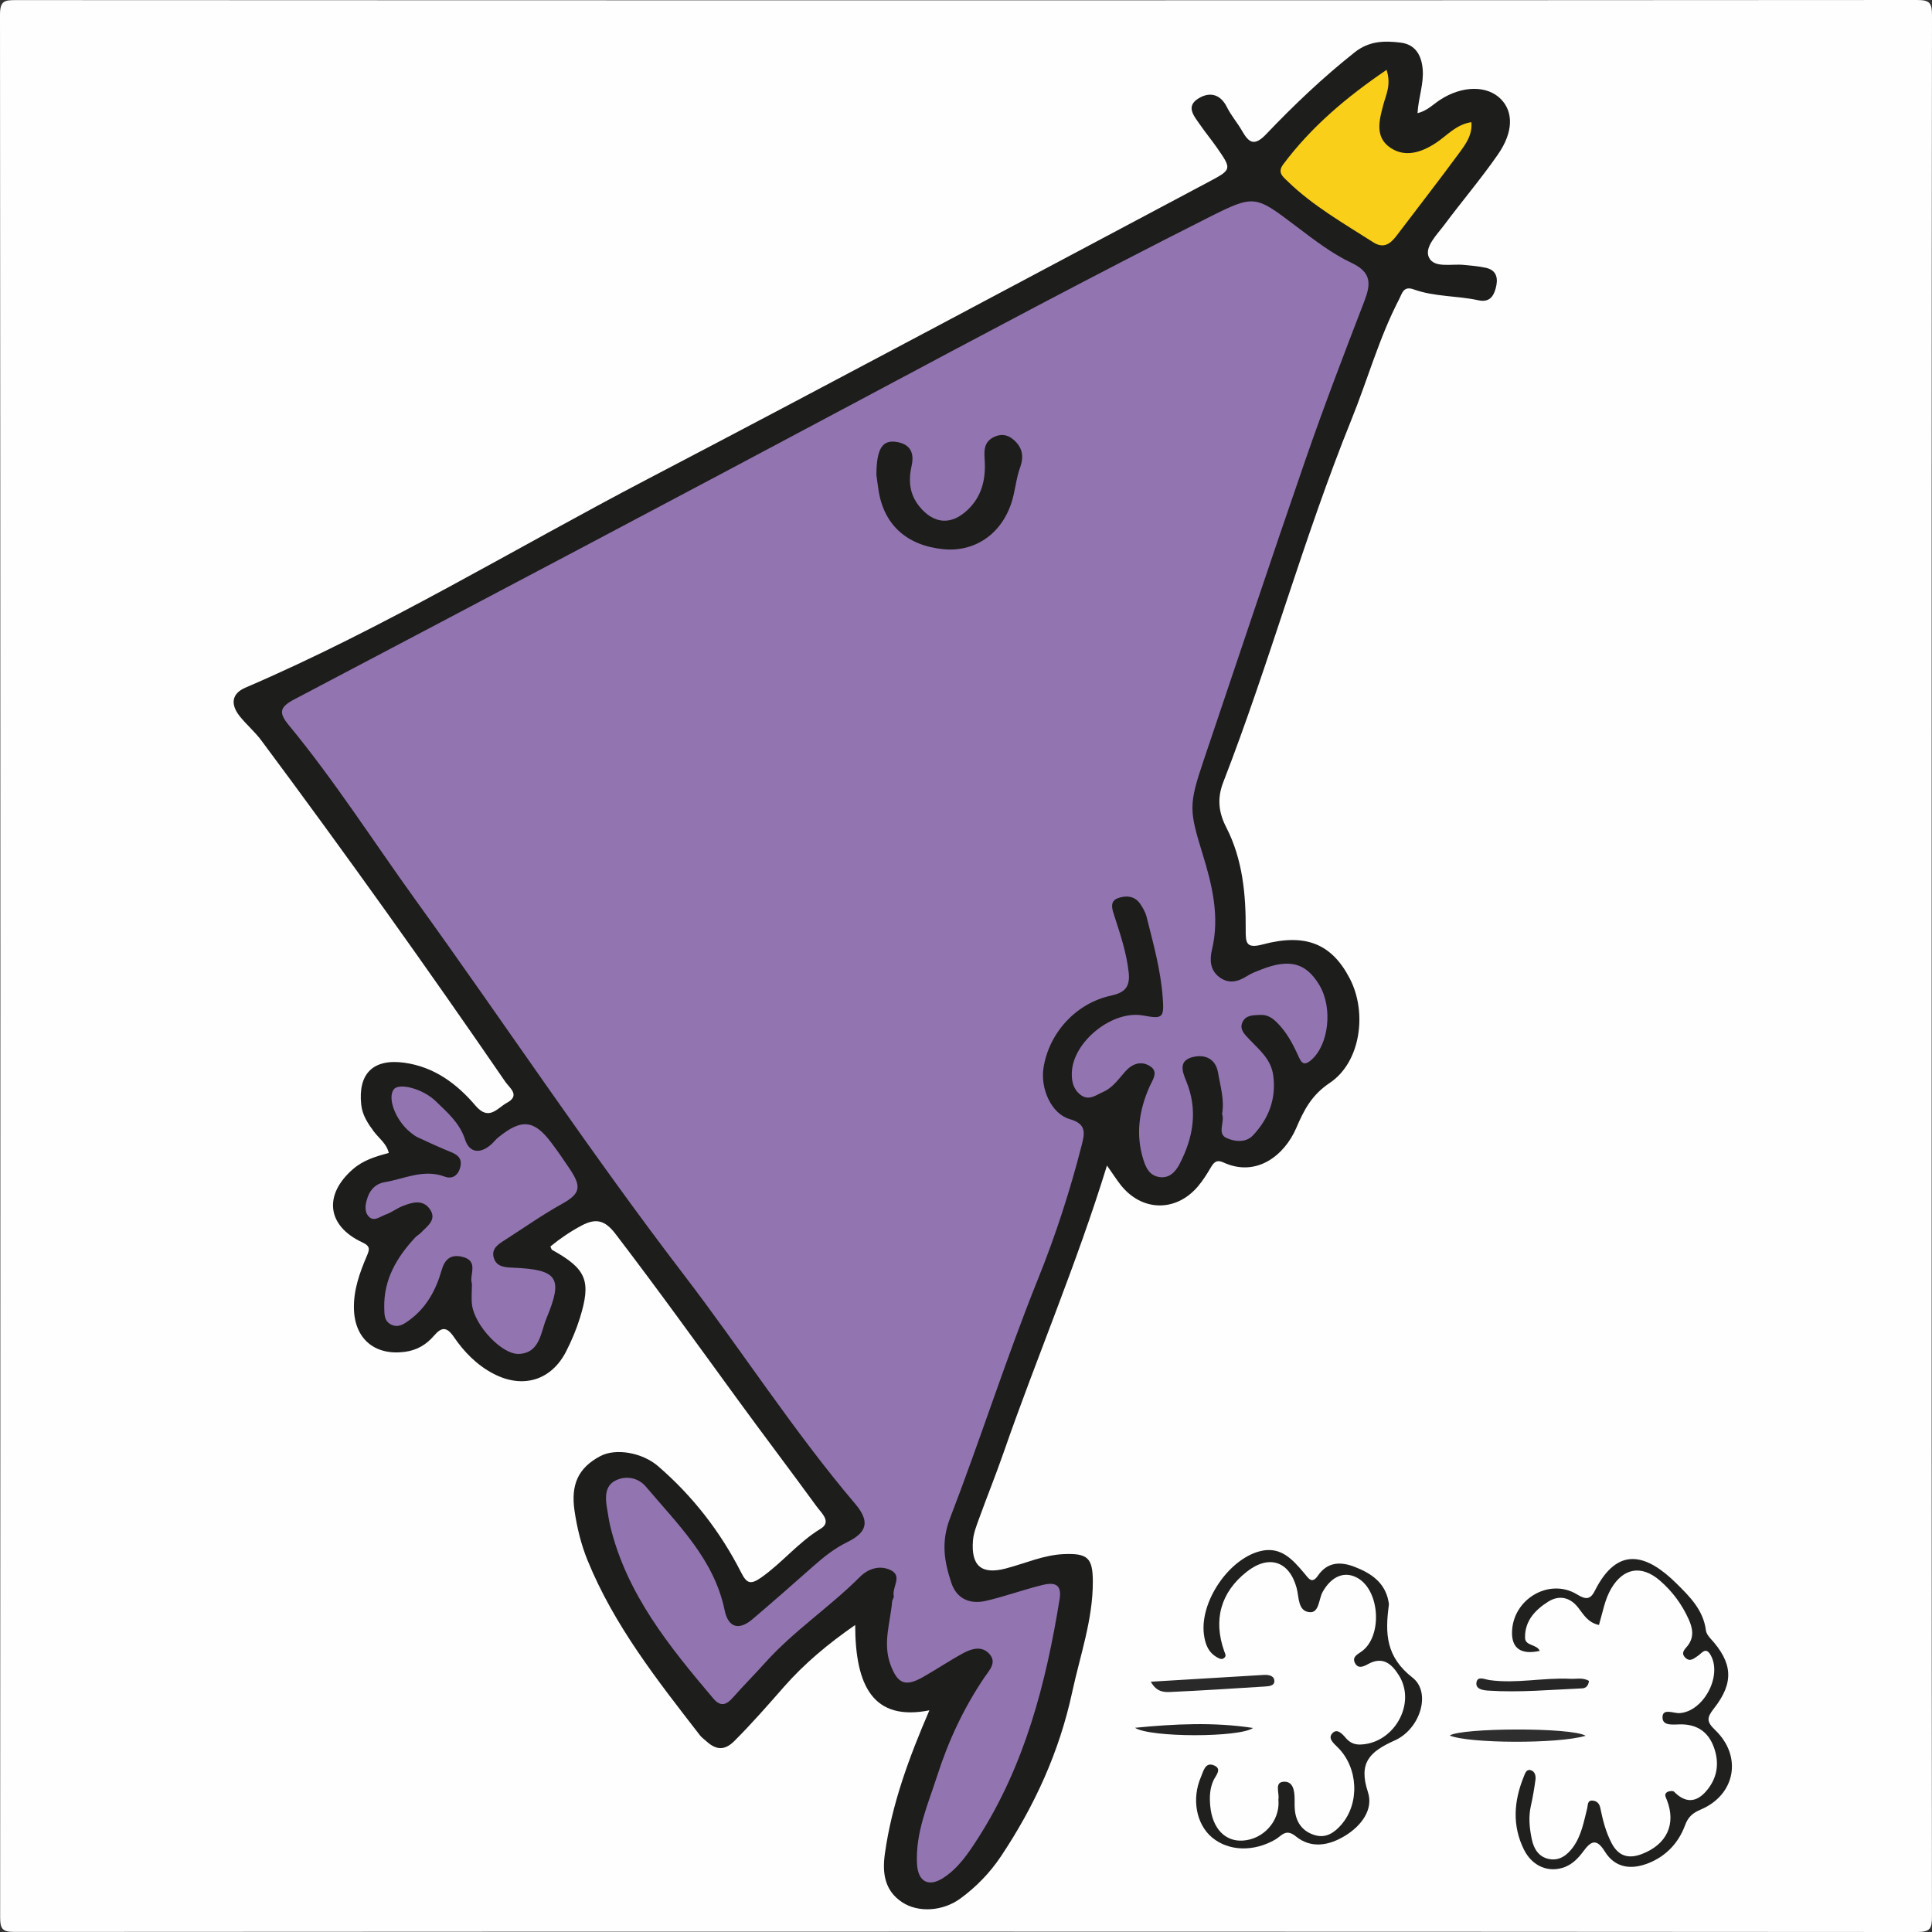 <?xml version="1.0" encoding="utf-8"?>
<!-- Generator: Adobe Illustrator 25.0.1, SVG Export Plug-In . SVG Version: 6.00 Build 0)  -->
<!DOCTYPE svg PUBLIC "-//W3C//DTD SVG 1.1//EN" "http://www.w3.org/Graphics/SVG/1.1/DTD/svg11.dtd">
<svg version="1.1" id="Layer_1" xmlns:x="http://ns.adobe.com/Extensibility/1.0/" xmlns:i="http://ns.adobe.com/AdobeIllustrator/10.0/" xmlns:graph="http://ns.adobe.com/Graphs/1.0/"
	 xmlns="http://www.w3.org/2000/svg" xmlns:xlink="http://www.w3.org/1999/xlink" x="0px" y="0px" width="512px" height="512px"
	 viewBox="0 0 512 512" style="enable-background:new 0 0 512 512;" xml:space="preserve">
<rect x="0" y="0" width="512" height="512" fill="#333333" stroke="none"/>
<style type="text/css">
	.st0{fill:#FEFEFE;}
	.st1{fill:#1D1D1B;}
	.st2{fill:#20201F;}
	.st3{fill:#2E2E2E;}
	.st4{fill:#292929;}
	.st5{fill:#252525;}
	.st6{fill:#262626;}
	.st7{fill:#9275B0;}
	.st8{fill:#F9CF1A;}
	.st9{fill:#1D1E1B;}
</style>
<g id="XOMxD3_1_">
	<g>
		<path class="st0" d="M511.909,255.966c0,83.946-0.021,167.892,0.082,251.838c0.004,3.221-0.374,4.199-3.986,4.196
			c-168.059-0.121-336.118-0.116-504.177-0.022c-3.2,0.002-3.789-0.819-3.788-3.863C0.121,340.057,0.129,171.998,0,3.939
			c-0.003-3.742,1.177-3.913,4.266-3.911C172.158,0.107,340.051,0.113,507.943,0c3.486-0.002,4.061,0.775,4.057,4.128
			C511.884,88.074,511.909,172.02,511.909,255.966z"/>
		<path class="st1" d="M293.359,308.879c-8.136,26.409-18.629,50.834-27.341,75.91c-2.068,5.952-4.431,11.801-6.582,17.725
			c-0.675,1.859-1.433,3.782-1.589,5.721c-0.54,6.759,2.256,9.106,8.675,7.437c5.13-1.334,10.04-3.601,15.43-3.818
			c6.274-0.252,7.639,0.993,7.659,7.248c0.033,10.108-3.378,19.613-5.47,29.336c-3.39,15.757-9.975,30.208-18.923,43.572
			c-2.885,4.309-6.492,8.027-10.692,11.106c-4.628,3.393-11.136,3.851-15.467,0.985c-4.676-3.095-5.259-7.791-4.56-12.823
			c1.838-13.242,6.466-25.652,11.795-38.022c-14.804,2.922-19.637-6.307-19.662-22.618c-7.158,4.968-13.47,10.227-18.896,16.416
			c-4.281,4.882-8.54,9.754-13.141,14.346c-2.583,2.578-4.816,2.351-7.289,0.145c-0.621-0.554-1.328-1.045-1.83-1.693
			c-11.294-14.592-22.75-29.082-29.792-46.407c-1.701-4.184-2.752-8.544-3.415-12.981c-1.07-7.16,1.054-11.529,6.836-14.585
			c4.081-2.156,11.075-0.964,15.292,2.673c9.185,7.924,16.502,17.347,21.992,28.133c1.448,2.845,2.404,3.431,5.3,1.403
			c5.598-3.92,9.87-9.358,15.775-12.949c3.016-1.834,0.229-4.159-0.991-5.835c-6.851-9.418-13.903-18.69-20.761-28.103
			c-10.779-14.794-21.467-29.651-32.592-44.194c-2.778-3.631-5.156-4.268-9.016-2.21c-2.967,1.582-5.676,3.424-8.237,5.527
			c0.184,0.383,0.241,0.793,0.459,0.914c9.095,5.061,10.426,8.177,7.326,18.131c-0.933,2.995-2.177,5.929-3.598,8.728
			c-3.934,7.75-11.526,10.02-19.306,5.946c-4.391-2.3-7.784-5.79-10.499-9.771c-1.984-2.909-3.374-2.46-5.266-0.262
			c-2.021,2.348-4.489,3.812-7.652,4.238c-7.963,1.074-13.327-3.382-13.537-11.385c-0.13-4.952,1.491-9.499,3.384-13.936
			c0.758-1.777,1.057-2.654-1.152-3.679c-9.415-4.372-10.35-12.631-2.435-19.458c2.722-2.348,6.012-3.331,9.44-4.242
			c-0.58-2.523-2.632-3.885-3.986-5.716c-1.597-2.159-3.029-4.323-3.323-7.118c-0.867-8.244,3.219-12.224,11.456-11.077
			c7.887,1.098,13.902,5.568,18.808,11.341c3.596,4.231,5.762,0.68,8.338-0.714c3.649-1.974,0.722-3.933-0.397-5.562
			c-20.995-30.579-42.55-60.76-64.701-90.513c-1.68-2.256-3.882-4.117-5.648-6.317c-2.634-3.283-2.132-6.097,1.448-7.633
			c36.876-15.822,71.115-36.732,106.578-55.274c49.75-26.014,99.246-52.513,148.833-78.836c6.042-3.207,6.012-3.313,2.062-8.996
			c-1.424-2.049-3.028-3.973-4.438-6.03c-1.568-2.287-4.046-4.916-0.318-7.106c2.897-1.701,5.686-1.071,7.414,2.411
			c1.1,2.217,2.782,4.138,4.017,6.299c1.816,3.178,3.261,4.116,6.378,0.846c7.345-7.706,15.056-15.046,23.446-21.688
			c3.893-3.082,7.96-3.092,12.201-2.569c3.812,0.47,5.495,3.229,5.825,7.014c0.338,3.876-1.116,7.514-1.369,11.679
			c2.556-0.608,4.131-2.33,5.986-3.538c5.86-3.816,12.514-3.885,16.138-0.164c3.296,3.384,3.307,8.706-0.809,14.64
			c-4.45,6.416-9.537,12.388-14.208,18.656c-1.96,2.629-5.314,5.865-4.103,8.583c1.316,2.954,5.933,1.715,9.171,2.024
			c1.98,0.189,3.98,0.347,5.917,0.769c3.027,0.66,3.296,2.966,2.639,5.406c-0.601,2.231-1.711,3.838-4.634,3.2
			c-5.649-1.233-11.592-0.888-17.095-2.874c-2.744-0.991-3.052,1.015-3.852,2.553c-5.308,10.201-8.348,21.301-12.64,31.905
			c-12.771,31.552-21.688,64.463-34.001,96.174c-1.586,4.086-1.31,7.813,0.792,11.895c4.355,8.461,5.228,17.8,5.169,27.17
			c-0.022,3.502,0.117,5.06,4.526,3.887c11.457-3.048,18.305-0.099,23.061,9.056c4.67,8.991,2.891,22.146-5.296,27.635
			c-4.828,3.237-6.819,7.127-8.886,11.935c-3.172,7.381-10.629,13.135-19.266,9.174c-1.906-0.874-2.609-0.022-3.451,1.416
			c-1.005,1.717-2.087,3.425-3.373,4.935c-5.888,6.912-15.006,6.644-20.561-0.551C295.884,312.585,294.999,311.215,293.359,308.879z
			"/>
		<path class="st2" d="M423.739,430.641c-2.956-0.645-4.105-2.814-5.507-4.611c-2.243-2.874-5.178-3.313-7.941-1.572
			c-3.4,2.142-6.257,5.092-6.136,9.604c0.058,2.17,3.091,1.616,3.889,3.436c-4.939,1.104-7.437-0.668-7.343-4.981
			c0.192-8.771,9.922-14.473,17.263-9.965c2.173,1.335,3.453,1.473,4.669-0.952c6.054-12.075,13.745-9.782,21.669-1.948
			c3.55,3.51,7.104,7.052,7.782,12.414c0.094,0.745,0.634,1.527,1.168,2.108c5.909,6.432,6.391,11.676,0.957,18.587
			c-1.956,2.488-1.972,3.515,0.353,5.747c7.235,6.944,5.333,17.156-3.847,21.042c-2.219,0.939-3.356,1.984-4.193,4.244
			c-1.674,4.519-4.879,7.973-9.379,9.846c-4.592,1.911-9.047,1.577-11.872-3.01c-2.222-3.608-3.73-2.646-5.684,0.009
			c-1.286,1.746-2.821,3.349-4.894,4.142c-4.229,1.618-8.617-0.157-10.832-4.625c-3.155-6.363-2.68-12.854-0.057-19.289
			c0.358-0.877,0.664-2.124,1.923-1.731c1.039,0.324,1.331,1.503,1.189,2.52c-0.321,2.297-0.691,4.595-1.208,6.855
			c-0.688,3.005-0.382,5.939,0.233,8.897c0.554,2.661,1.908,4.749,4.637,5.259c2.736,0.511,4.784-1.055,6.325-3.19
			c2.197-3.045,2.818-6.686,3.717-10.218c0.222-0.871-0.005-2.22,1.486-2.079c1.035,0.098,1.741,0.726,1.98,1.892
			c0.667,3.258,1.466,6.474,3.049,9.452c1.81,3.403,4.461,4.148,7.941,2.824c6.622-2.521,9.165-7.888,6.678-14.306
			c-0.308-0.795-0.853-1.587,0.103-2.143c0.476-0.277,1.506-0.372,1.797-0.074c2.919,2.994,5.804,2.954,8.483-0.132
			c2.964-3.414,3.605-7.387,2.062-11.645c-1.471-4.059-4.382-6.061-8.737-6.082c-1.887-0.01-4.935,0.592-4.884-1.914
			c0.05-2.441,2.938-0.959,4.537-1.063c6.266-0.41,11.304-9.7,8.287-15.263c-1.333-2.458-2.32-0.673-3.403,0.053
			c-1.115,0.747-2.191,1.798-3.474,0.413c-1.156-1.249,0.059-2.209,0.697-3.021c1.824-2.322,1.351-4.712,0.302-7.036
			c-1.799-3.987-4.365-7.471-7.694-10.322c-4.847-4.15-9.624-3.305-12.843,2.166C425.278,423.888,424.76,427.21,423.739,430.641z"/>
		<path class="st2" d="M338.822,477.367c-0.013-0.166-0.065-0.339-0.034-0.497c0.316-1.633-1.056-4.38,1.163-4.665
			c2.733-0.352,3.133,2.315,3.133,4.623c0,1.164-0.036,2.348,0.148,3.49c0.495,3.075,2.296,5.169,5.268,6.028
			c2.958,0.856,5.167-0.715,6.972-2.794c4.901-5.647,4.487-15.024-0.885-20.409c-1.084-1.086-2.683-2.347-1.607-3.683
			c1.29-1.602,2.716,0.004,3.646,1.097c1.071,1.26,2.296,1.816,3.908,1.762c8.907-0.296,14.849-10.825,10.228-18.268
			c-1.887-3.04-4.257-5.241-8.217-3.049c-1.156,0.64-2.633,1.343-3.468-0.289c-0.813-1.589,0.612-2.25,1.728-3.037
			c5.559-3.918,4.96-15.969-0.929-19.431c-3.478-2.045-7.011-0.556-9.352,3.61c-1.07,1.905-0.895,5.578-3.422,5.392
			c-3.208-0.236-2.809-3.947-3.485-6.427c-1.949-7.153-7.388-8.897-13.242-4.271c-6.854,5.416-8.917,12.684-5.938,21.062
			c0.225,0.634,0.645,1.195-0.013,1.757c-0.621,0.531-1.236,0.197-1.818-0.121c-2.459-1.341-3.266-3.678-3.571-6.219
			c-1.035-8.596,6.567-19.835,14.896-21.95c5.515-1.401,8.661,2.256,11.717,5.855c1.121,1.32,1.988,2.992,3.622,0.618
			c2.563-3.724,6.097-3.726,9.758-2.303c4.305,1.673,8.013,4.119,8.938,9.171c0.06,0.326,0.128,0.672,0.085,0.993
			c-0.994,7.391-0.823,13.652,6.291,19.188c5,3.891,2.091,13.582-4.729,16.639c-6.624,2.969-9.675,5.878-7.104,13.671
			c1.53,4.639-1.762,8.977-6.072,11.6c-4.26,2.593-8.964,3.462-13.045,0.133c-2.656-2.167-3.746-0.126-5.38,0.826
			c-5.757,3.352-12.441,3.157-16.841-0.548c-4.162-3.505-5.439-10.233-2.881-16.08c0.605-1.384,1.068-3.811,3.198-3.079
			c2.612,0.897,0.69,2.74,0.088,4.062c-1.01,2.221-1.067,4.507-0.844,6.837c0.56,5.863,3.889,9.385,8.564,9.119
			C334.744,487.468,339.061,482.749,338.822,477.367z"/>
		<path class="st3" d="M420.214,459.997c-7.377,2.207-30.99,2.047-36.02-0.061C387.055,457.895,416.459,457.692,420.214,459.997z"/>
		<path class="st4" d="M304.975,445.671c10.305-0.622,20.087-1.217,29.87-1.795c1.216-0.072,2.7,0.117,2.861,1.408
			c0.183,1.476-1.356,1.589-2.49,1.659c-8.305,0.516-16.609,1.07-24.921,1.442C308.584,448.461,306.563,448.517,304.975,445.671z"/>
		<path class="st5" d="M332.068,457.929c-3.582,2.568-27.305,2.561-31.281-0.047C311.215,456.859,321.642,456.329,332.068,457.929z"
			/>
		<path class="st6" d="M421.093,445.45c-0.186,1.607-1.087,1.955-1.821,1.986c-8.284,0.357-16.563,1.143-24.863,0.596
			c-1.425-0.094-3.511-0.393-3.112-2.282c0.349-1.653,2.216-0.68,3.432-0.509c7.162,1.007,14.277-0.706,21.426-0.342
			C417.749,444.98,419.424,444.493,421.093,445.45z"/>
		<path class="st7" d="M323.866,295.239c0.672-3.804-0.468-7.364-1.065-10.947c-0.605-3.623-3.358-4.979-6.676-4.169
			c-3.903,0.953-2.784,3.896-1.756,6.399c3.141,7.654,1.876,14.958-1.787,21.989c-1.069,2.053-2.78,3.93-5.57,3.381
			c-2.448-0.482-3.365-2.498-4.025-4.617c-2.08-6.68-1.106-13.077,1.679-19.365c0.749-1.69,2.472-3.852,0.121-5.352
			c-2.386-1.522-4.757-0.684-6.646,1.467c-1.749,1.991-3.292,4.253-5.83,5.363c-1.902,0.831-3.769,2.444-5.987,0.728
			c-1.898-1.469-2.342-3.568-2.28-5.788c0.229-8.264,10.77-16.717,18.913-15.207c5.223,0.968,5.566,0.614,5.175-4.771
			c-0.531-7.306-2.501-14.321-4.272-21.373c-0.314-1.252-1.015-2.464-1.764-3.537c-1.481-2.122-3.853-2.137-5.844-1.417
			c-2.352,0.851-1.432,3.171-0.917,4.759c1.581,4.876,3.19,9.679,3.774,14.854c0.455,4.032-1.13,5.443-4.749,6.233
			c-9.227,2.014-16.376,9.863-17.824,19.136c-0.857,5.486,2.075,12.173,6.951,13.568c4.476,1.28,3.995,3.689,3.174,6.904
			c-3.076,12.046-6.898,23.85-11.545,35.378c-8.428,20.908-15.228,42.414-23.328,63.423c-2.465,6.393-1.535,11.589,0.332,17.204
			c1.416,4.258,4.97,5.74,9.165,4.761c4.983-1.162,9.825-2.915,14.792-4.162c2.816-0.707,5.441-0.709,4.734,3.665
			c-3.619,22.383-9.225,44.077-21.661,63.442c-2.521,3.925-5.117,7.824-9.115,10.44c-3.912,2.56-6.744,1.083-7.011-3.603
			c-0.477-8.367,2.927-15.899,5.392-23.576c2.952-9.189,7.041-17.912,12.484-25.953c1.249-1.845,3.369-3.885,1.294-6.194
			c-1.992-2.216-4.687-1.414-6.923-0.201c-3.647,1.978-7.098,4.313-10.711,6.357c-4.69,2.654-6.716,1.743-8.59-3.357
			c-2.082-5.667-0.01-11.159,0.46-16.72c0.041-0.482,0.521-0.993,0.427-1.408c-0.513-2.279,2.324-5.215-0.664-6.789
			c-2.868-1.511-6.051-0.552-8.296,1.697c-8.003,8.019-17.562,14.308-25.149,22.78c-2.777,3.1-5.726,6.047-8.481,9.167
			c-1.741,1.972-3.266,2.611-5.236,0.283c-11.617-13.726-22.943-27.62-27.31-45.672c-0.387-1.601-0.586-3.247-0.873-4.872
			c-0.483-2.737-0.507-5.718,2.089-7.12c2.806-1.515,6.179-0.909,8.254,1.554c8.391,9.959,18.038,19.164,20.838,32.708
			c0.948,4.586,3.734,5.507,7.414,2.373c5.446-4.638,10.827-9.354,16.178-14.102c2.744-2.434,5.578-4.667,8.906-6.297
			c5.321-2.607,6.043-5.513,2.101-10.159c-16.369-19.295-30.026-40.612-45.385-60.671c-24.762-32.34-47.298-66.323-71.123-99.359
			c-11.176-15.497-21.468-31.647-33.653-46.404c-2.713-3.286-2.294-4.743,1.573-6.777c50.543-26.592,101.043-53.267,151.44-80.135
			c30.169-16.084,60.327-32.19,90.857-47.576c12.266-6.182,12.354-5.782,23.273,2.452c4.634,3.495,9.327,7.144,14.525,9.593
			c5.382,2.536,5.195,5.588,3.411,10.216c-5.347,13.876-10.669,27.771-15.531,41.821c-9.194,26.574-18.059,53.263-27.064,79.903
			c-3.954,11.697-3.808,13.181-0.26,24.691c2.544,8.252,4.597,16.625,2.488,25.425c-0.62,2.586-0.545,5.396,1.989,7.269
			c2.529,1.87,4.957,1.193,7.392-0.357c1.107-0.704,2.378-1.17,3.609-1.655c7.564-2.979,11.925-1.82,15.463,4.077
			c3.637,6.063,2.508,15.856-2.141,19.876c-2.167,1.874-2.742,0.431-3.508-1.255c-1.448-3.186-3.095-6.242-5.642-8.745
			c-1.253-1.231-2.544-2.035-4.379-1.952c-1.862,0.084-3.858,0.011-4.724,1.99c-0.794,1.814,0.556,3.118,1.714,4.35
			c2.703,2.876,5.897,5.323,6.475,9.735c0.818,6.249-1.238,11.449-5.39,15.861c-1.954,2.077-5.05,1.61-7.061,0.655
			C322.481,300.367,324.658,297.296,323.866,295.239z"/>
		<path class="st7" d="M125.068,340.183c-0.832-2.269,2.063-6.087-2.692-7.148c-2.998-0.669-4.538,0.751-5.354,3.612
			c-1.486,5.211-3.999,9.86-8.477,13.157c-1.443,1.062-3.016,2.211-4.982,1.172c-1.8-0.951-1.692-2.794-1.732-4.403
			c-0.182-7.467,3.315-13.364,8.195-18.624c0.448-0.483,1.077-0.796,1.532-1.274c1.674-1.754,4.318-3.431,2.354-6.241
			c-1.872-2.678-4.723-1.8-7.244-0.803c-1.535,0.607-2.889,1.694-4.44,2.23c-1.459,0.503-3.182,2.069-4.571,0.464
			c-1.258-1.453-0.785-3.497-0.158-5.229c0.728-2.01,2.297-3.447,4.338-3.783c5.293-0.869,10.39-3.616,16.038-1.49
			c1.946,0.733,3.546-0.292,4.101-2.505c0.57-2.273-0.64-3.275-2.55-4.046c-2.916-1.176-5.774-2.502-8.628-3.824
			c-0.744-0.345-1.423-0.865-2.066-1.386c-3.861-3.13-6.117-8.984-4.399-11.34c1.352-1.853,7.697-0.242,11.152,3.115
			c3.067,2.979,6.342,5.741,7.769,10.167c1.151,3.57,4.064,3.865,6.999,1.21c0.616-0.557,1.121-1.244,1.763-1.766
			c6.227-5.062,9.538-4.725,14.182,1.494c1.692,2.266,3.308,4.593,4.868,6.952c3.037,4.59,2.802,6.4-2.103,9.131
			c-5.24,2.917-10.116,6.352-15.141,9.578c-1.707,1.096-3.62,2.241-3,4.605c0.68,2.592,3.076,2.653,5.259,2.747
			c11.699,0.505,13.22,2.657,8.756,13.364c-1.547,3.712-1.705,9.187-7.257,9.48c-4.61,0.244-11.743-7.563-12.474-12.896
			C124.861,344.11,125.068,342.254,125.068,340.183z"/>
		<path class="st8" d="M367.457,18.512c1.282,3.959-0.137,6.534-0.853,9.213c-1.09,4.079-2.316,8.563,1.798,11.388
			c3.957,2.718,8.267,1.282,12.081-1.204c2.971-1.936,5.332-4.908,9.451-5.537c0.309,3.448-1.564,5.896-3.258,8.204
			c-5.397,7.352-11.014,14.542-16.516,21.817c-1.661,2.196-3.436,3.611-6.258,1.804c-7.816-5.005-15.92-9.603-22.65-16.134
			c-1.312-1.273-2.813-2.339-1.178-4.521C347.51,33.617,356.769,25.776,367.457,18.512z"/>
		<path class="st9" d="M232.254,125.834c0.032-7.103,1.66-9.404,5.557-8.682c3.602,0.667,4.493,3.063,3.778,6.278
			c-0.874,3.928-0.597,7.525,2.073,10.801c3.796,4.656,8.408,5.046,12.775,0.886c3.632-3.459,4.763-7.783,4.539-12.68
			c-0.11-2.402-0.572-5.093,2.304-6.565c1.85-0.948,3.58-0.76,5.123,0.494c2.465,2.003,3.064,4.394,1.929,7.534
			c-1.061,2.933-1.281,6.161-2.226,9.147c-2.683,8.48-9.776,13.302-18.059,12.498c-9.735-0.945-15.838-6.482-17.229-15.645
			C232.569,128.262,232.362,126.618,232.254,125.834z"/>
	</g>
</g>
</svg>
